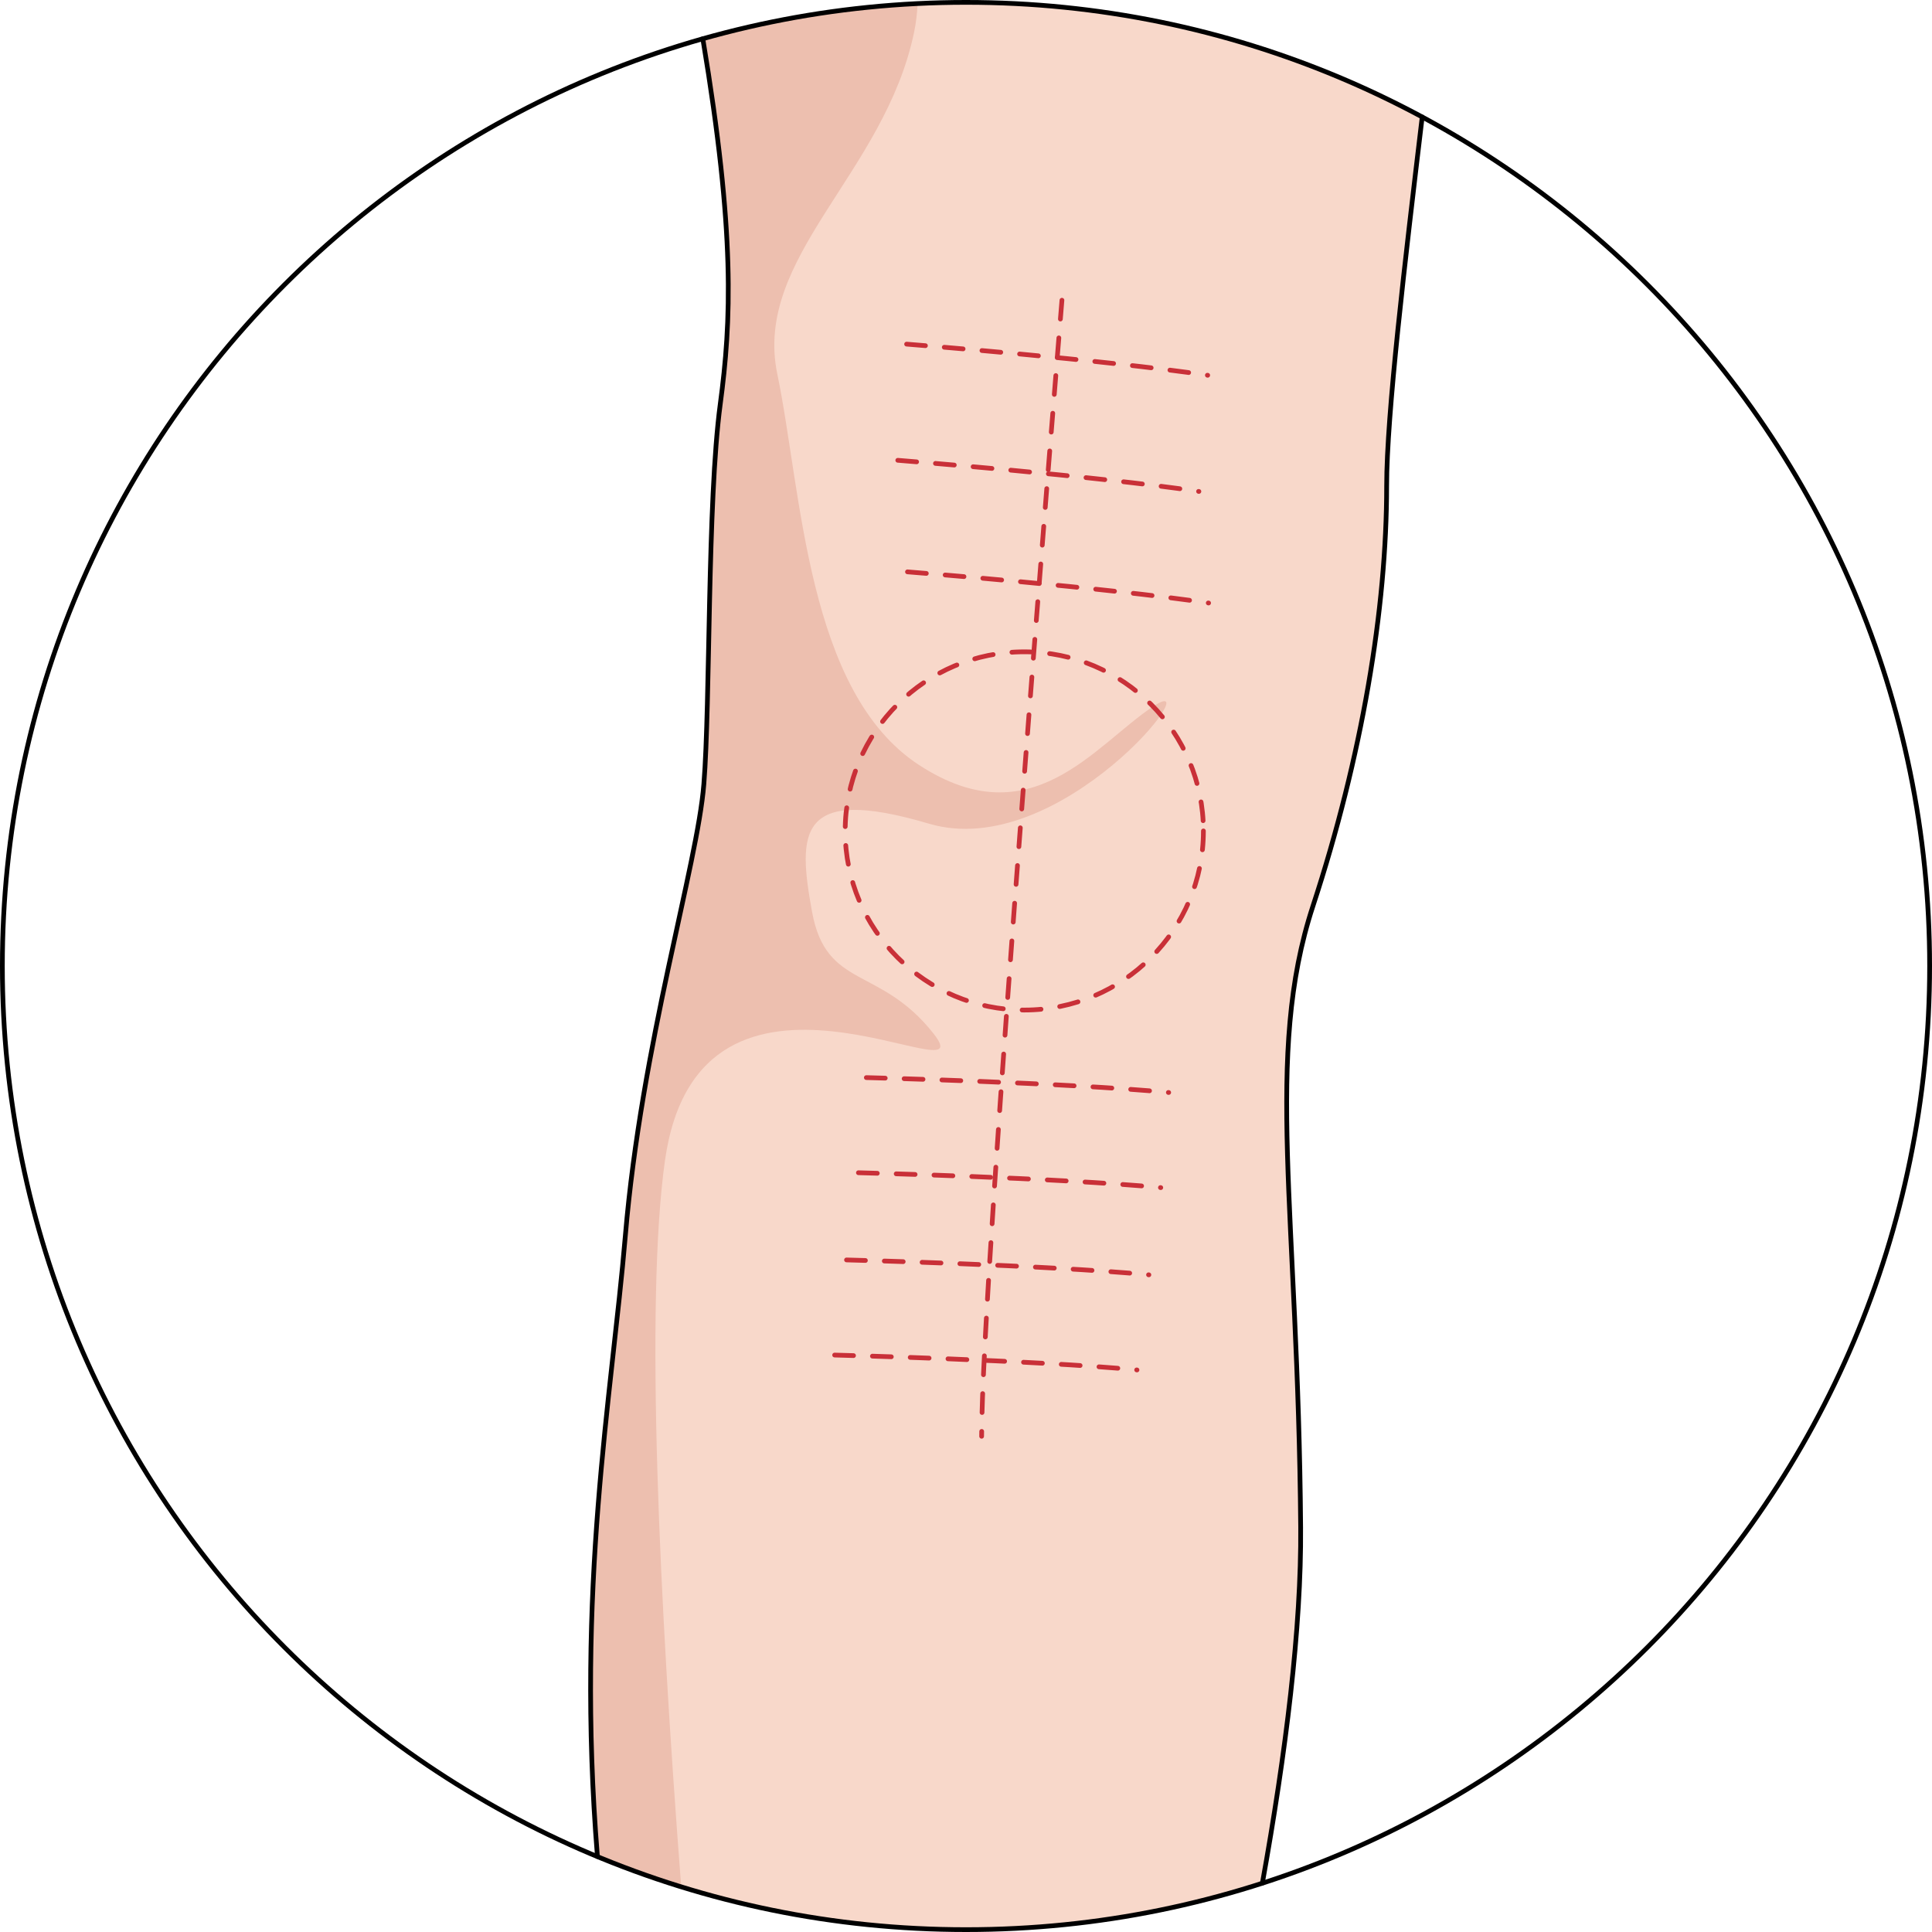 <?xml version="1.0" encoding="utf-8"?>
<!-- Created by: Science Figures, www.sciencefigures.org, Generator: Science Figures Editor -->
<!DOCTYPE svg PUBLIC "-//W3C//DTD SVG 1.1//EN" "http://www.w3.org/Graphics/SVG/1.1/DTD/svg11.dtd">
<svg version="1.1" xmlns="http://www.w3.org/2000/svg" xmlns:xlink="http://www.w3.org/1999/xlink" 
	 width="800px" height="800px" viewBox="0 0 408.85 408.85" enable-background="new 0 0 408.85 408.85" xml:space="preserve">
<g id="Layer_6">
	<g>
		<path fill="#F8D8CA" d="M204.426,0.5c-19.309,0-37.99,2.686-55.694,7.701c6.887,41.239,6.031,59.782,3.686,77.34
			c-2.77,20.794-2.078,63.058-3.466,80.38c-1.385,17.327-13.16,54.746-16.619,95.625c-2.878,33.923-10.515,74.547-5.905,131.34
			c24.03,9.957,50.37,15.464,77.998,15.464c21.885,0,42.958-3.461,62.718-9.843c4.983-27.707,8.263-54.057,8.099-75.294
			c-0.517-67.034-7.795-99.776,2.604-131.484c10.391-31.696,15.594-62.882,15.594-88.862c0-15.13,3.875-47.524,7.523-78.105
			C272.226,9.287,239.354,0.5,204.426,0.5z"/>
		<path fill="#EDBFAF" d="M244.051,149.482c-12.485,8.274-25.779,27.923-49.561,12.409c-23.787-15.512-24.825-57.914-29.994-82.732
			c-5.172-24.822,22.751-42.404,28.957-72.395c0.396-1.914,0.632-3.92,0.731-6.009c-15.681,0.776-30.897,3.321-45.452,7.445
			c6.887,41.239,6.031,59.782,3.686,77.34c-2.77,20.794-2.078,63.058-3.466,80.38c-1.385,17.327-13.16,54.746-16.619,95.625
			c-2.878,33.923-10.515,74.547-5.905,131.34c5.783,2.396,11.696,4.541,17.733,6.406c-4.636-60.203-7.675-123.461-3.45-153.631
			c7.238-51.707,68.256-12.41,56.877-26.889c-11.375-14.479-22.751-9.307-25.75-25.852c-3.005-16.549-3.204-26.891,24.717-18.618
			C224.479,182.578,256.542,141.21,244.051,149.482z"/>
		<path fill="none" stroke="#C93038" stroke-linecap="round" stroke-linejoin="round" stroke-dasharray="4" d="M224.727,63.531
			c0,0-16.995,206.693-16.995,240.417"/>
		
			<circle fill="none" stroke="#C93038" stroke-linecap="round" stroke-linejoin="round" stroke-dasharray="4" cx="216.762" cy="175.841" r="37.904"/>
		<path fill="none" stroke="#C93038" stroke-linecap="round" stroke-linejoin="round" stroke-dasharray="4" d="M192.042,121.016
			c0,0,41.749,3.296,63.722,6.592"/>
		<path fill="none" stroke="#C93038" stroke-linecap="round" stroke-linejoin="round" stroke-dasharray="4" d="M189.989,97.408
			c0,0,41.749,3.296,63.722,6.592"/>
		<path fill="none" stroke="#C93038" stroke-linecap="round" stroke-linejoin="round" stroke-dasharray="4" d="M191.854,72.824
			c0,0,41.749,3.296,63.722,6.592"/>
		<path fill="none" stroke="#C93038" stroke-linecap="round" stroke-linejoin="round" stroke-dasharray="4" d="M183.335,228.043
			c0,0,41.866,1.043,63.985,3.15"/>
		<path fill="none" stroke="#C93038" stroke-linecap="round" stroke-linejoin="round" stroke-dasharray="4" d="M181.658,248.174
			c0,0,41.866,1.043,63.985,3.15"/>
		<path fill="none" stroke="#C93038" stroke-linecap="round" stroke-linejoin="round" stroke-dasharray="4" d="M179.141,266.627
			c0,0,41.866,1.043,63.985,3.15"/>
		<path fill="none" stroke="#C93038" stroke-linecap="round" stroke-linejoin="round" stroke-dasharray="4" d="M176.625,286.758
			c0,0,41.866,1.043,63.985,3.15"/>
		<path fill="none" stroke="#000000" stroke-linecap="round" stroke-linejoin="round" stroke-miterlimit="10" d="M408.35,204.424
			c0,112.627-91.297,203.926-203.923,203.926C91.813,408.35,0.5,317.051,0.5,204.424C0.5,91.798,91.813,0.5,204.426,0.5
			C317.052,0.5,408.35,91.798,408.35,204.424z"/>
		<path fill="none" stroke="#000000" stroke-linecap="round" stroke-linejoin="round" stroke-miterlimit="10" d="M267.145,398.507
			c4.983-27.707,8.263-54.057,8.099-75.294c-0.517-67.034-7.795-99.776,2.604-131.484c10.391-31.696,15.594-62.882,15.594-88.862
			c0-15.13,3.875-47.524,7.523-78.105"/>
		<path fill="none" stroke="#000000" stroke-linecap="round" stroke-linejoin="round" stroke-miterlimit="10" d="M148.732,8.201
			c6.887,41.239,6.031,59.782,3.686,77.34c-2.77,20.794-2.078,63.058-3.466,80.38c-1.385,17.327-13.16,54.746-16.619,95.625
			c-2.878,33.923-10.515,74.547-5.905,131.34"/>
	</g>
</g>
<g id="Layer_2">
</g>
<g id="Layer_3">
</g>
</svg>